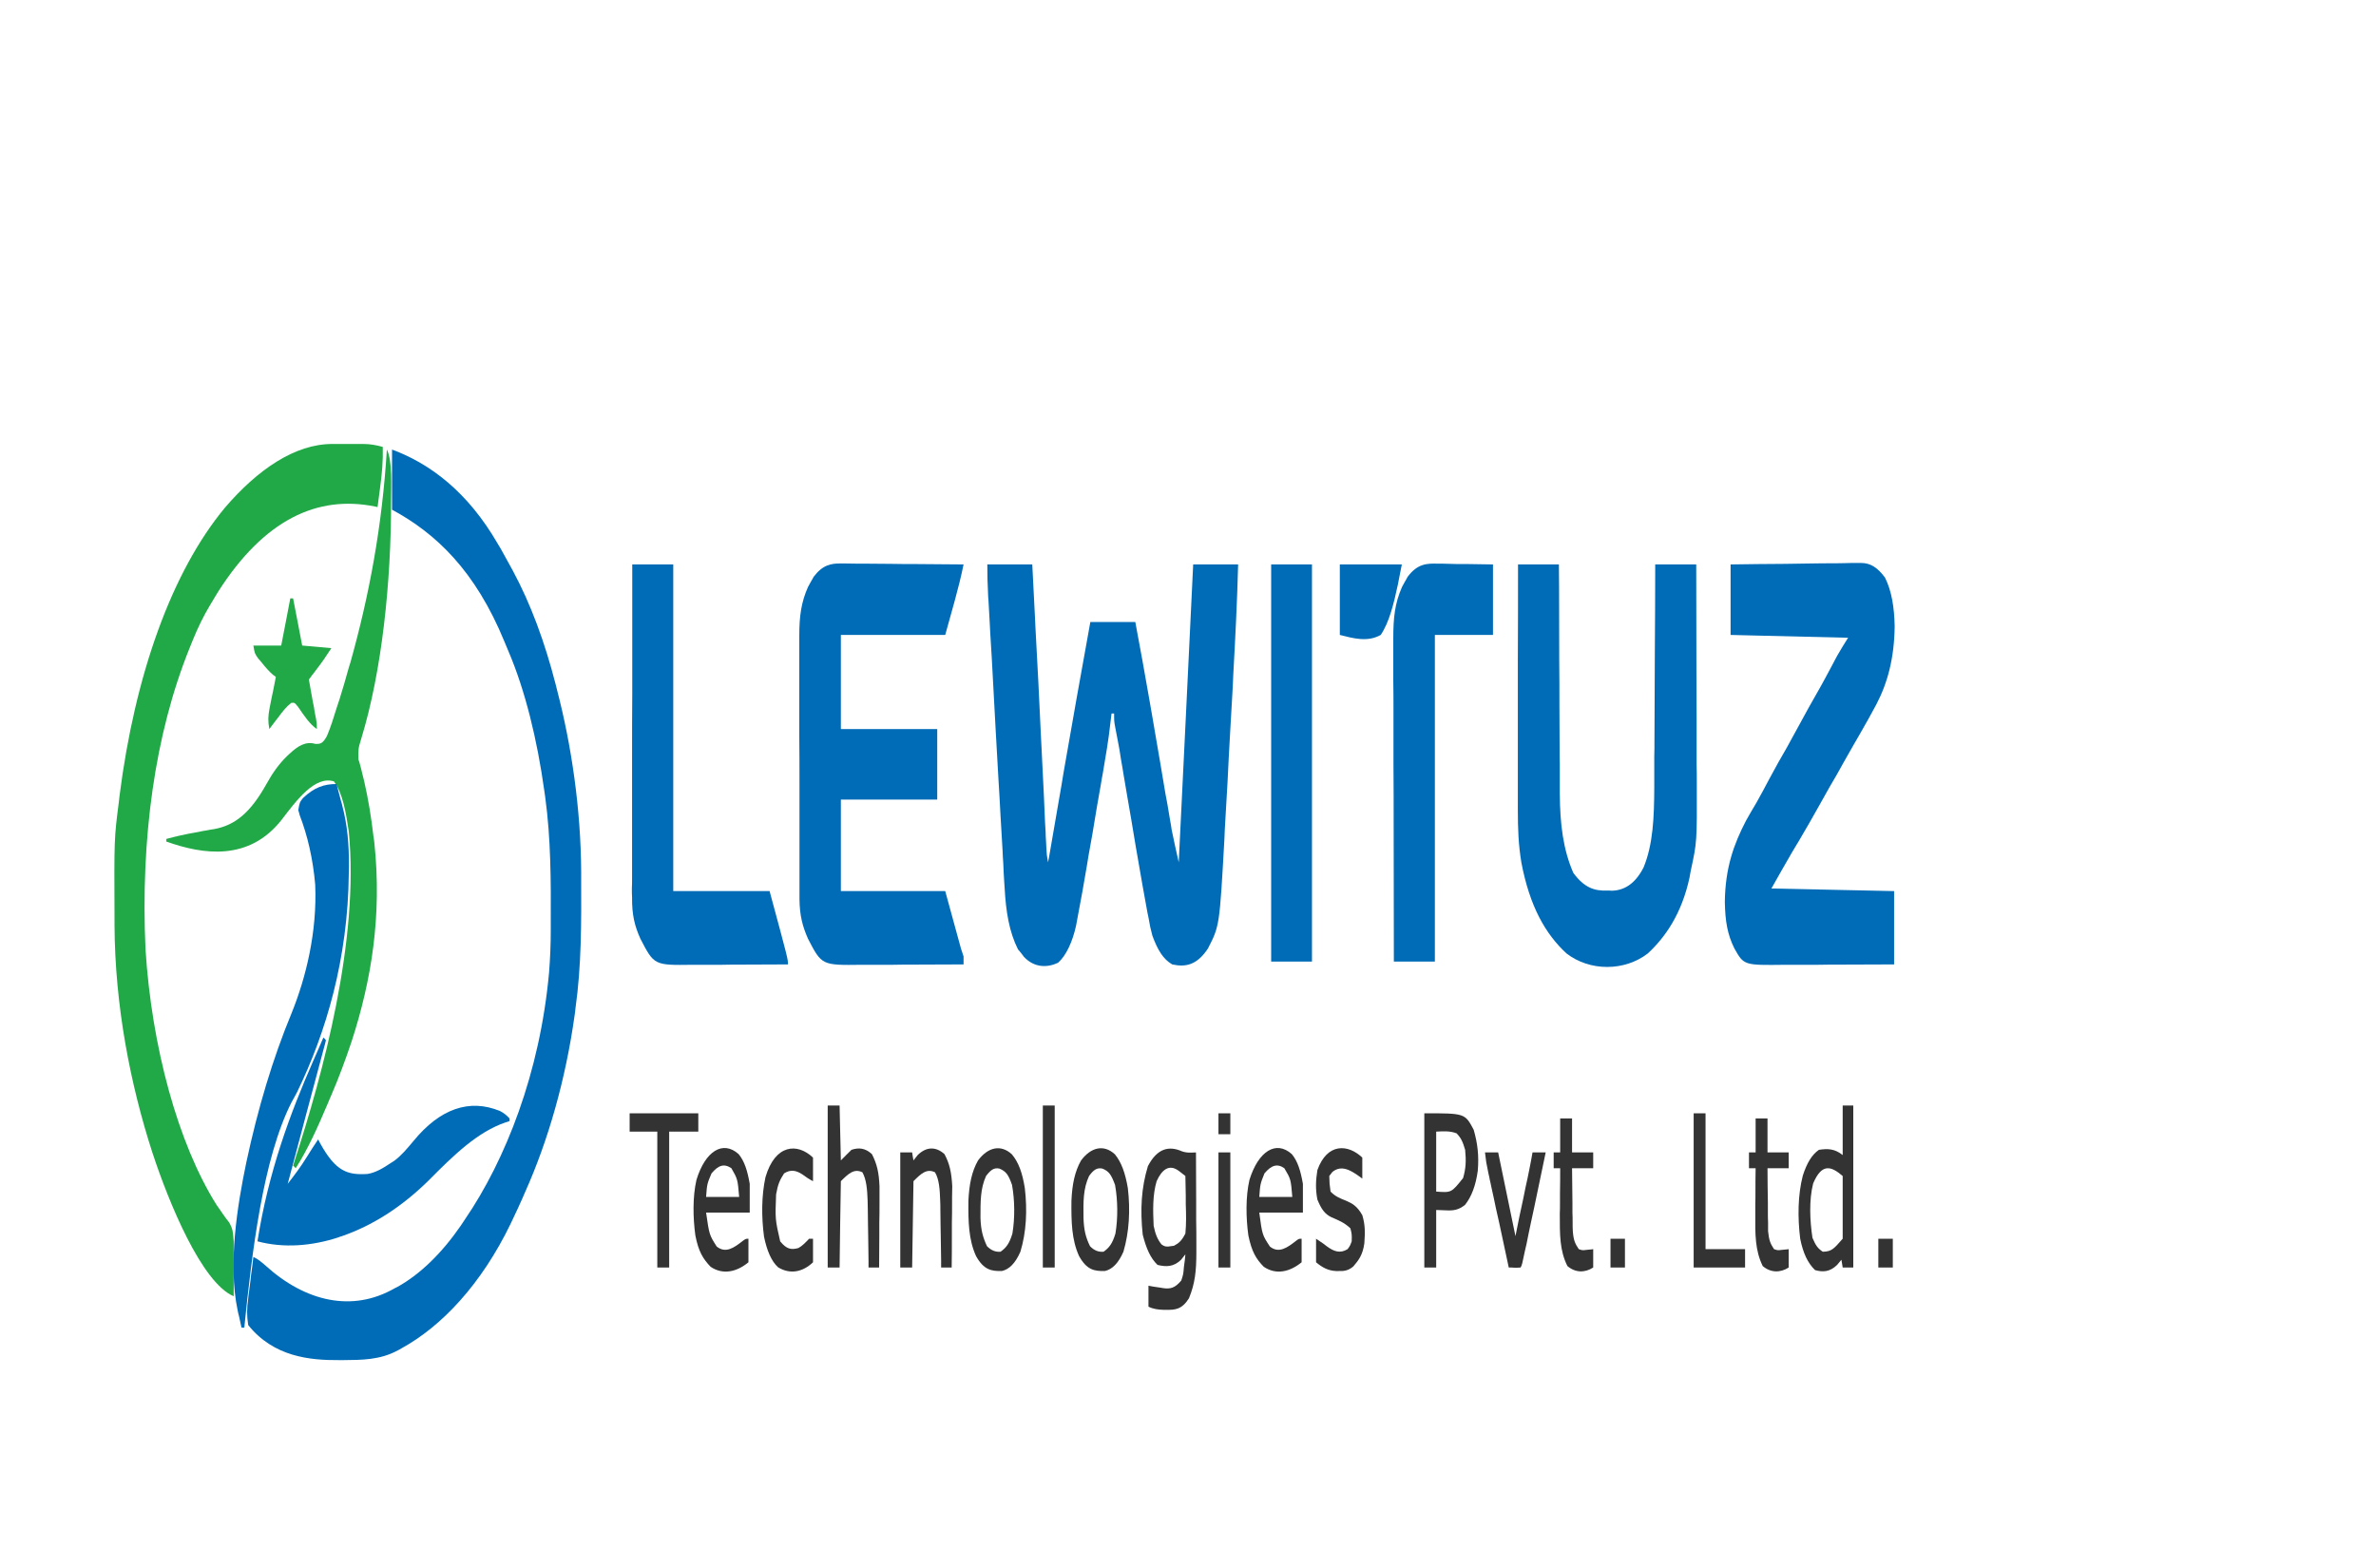 <svg xmlns="http://www.w3.org/2000/svg" xmlns:xlink="http://www.w3.org/1999/xlink" width="50px" height="33px" viewBox="0 0 50 33"><g id="surface1"><path style=" stroke:none;fill-rule:nonzero;fill:rgb(0%,42.353%,71.765%);fill-opacity:1;" d="M 20.777 11.879 C 21.09 11.879 21.402 11.879 21.723 11.879 C 21.742 12.258 21.762 12.637 21.781 13.016 C 21.785 13.102 21.785 13.102 21.789 13.191 C 21.832 13.965 21.871 14.734 21.906 15.508 C 21.91 15.586 21.914 15.664 21.918 15.742 C 21.934 16.09 21.953 16.438 21.969 16.781 C 21.977 16.961 21.984 17.141 21.992 17.316 C 21.996 17.383 22 17.449 22.004 17.516 C 22.004 17.574 22.008 17.633 22.012 17.695 C 22.016 17.75 22.016 17.801 22.02 17.855 C 22.027 17.992 22.027 17.992 22.055 18.148 C 22.062 18.109 22.07 18.07 22.078 18.027 C 22.145 17.637 22.211 17.246 22.281 16.852 C 22.316 16.652 22.352 16.449 22.383 16.25 C 22.566 15.195 22.754 14.141 22.945 13.09 C 23.258 13.09 23.566 13.09 23.891 13.09 C 23.992 13.633 24.094 14.18 24.188 14.73 C 24.207 14.848 24.23 14.969 24.25 15.086 C 24.309 15.422 24.363 15.758 24.422 16.09 C 24.457 16.297 24.492 16.508 24.527 16.715 C 24.543 16.789 24.555 16.867 24.57 16.945 C 24.59 17.055 24.605 17.164 24.625 17.273 C 24.637 17.336 24.648 17.398 24.656 17.461 C 24.703 17.695 24.754 17.922 24.805 18.148 C 24.906 16.082 25.008 14.012 25.109 11.879 C 25.422 11.879 25.734 11.879 26.055 11.879 C 26.035 12.656 25.996 13.422 25.953 14.195 C 25.949 14.324 25.941 14.457 25.934 14.59 C 25.918 14.863 25.902 15.137 25.887 15.41 C 25.867 15.762 25.848 16.109 25.832 16.461 C 25.816 16.73 25.801 17 25.785 17.273 C 25.777 17.402 25.77 17.531 25.766 17.66 C 25.664 19.488 25.664 19.488 25.418 19.965 C 25.188 20.312 24.949 20.359 24.668 20.297 C 24.48 20.188 24.363 20 24.25 19.691 C 24.203 19.508 24.203 19.508 24.168 19.309 C 24.16 19.273 24.152 19.234 24.145 19.199 C 24.074 18.82 24.008 18.434 23.941 18.047 C 23.93 17.973 23.914 17.898 23.902 17.824 C 23.871 17.629 23.836 17.438 23.805 17.242 C 23.75 16.934 23.699 16.621 23.645 16.309 C 23.629 16.199 23.609 16.094 23.59 15.984 C 23.578 15.918 23.57 15.855 23.559 15.785 C 23.547 15.73 23.539 15.672 23.527 15.613 C 23.508 15.508 23.488 15.406 23.469 15.309 C 23.445 15.18 23.445 15.18 23.445 15.016 C 23.426 15.016 23.406 15.016 23.391 15.016 C 23.379 15.113 23.379 15.113 23.367 15.215 C 23.328 15.578 23.266 15.926 23.207 16.277 C 23.191 16.352 23.18 16.426 23.168 16.5 C 23.141 16.656 23.113 16.809 23.086 16.965 C 23.055 17.16 23.02 17.355 22.988 17.555 C 22.961 17.707 22.934 17.859 22.906 18.012 C 22.895 18.082 22.883 18.156 22.871 18.227 C 22.809 18.59 22.746 18.953 22.676 19.312 C 22.66 19.395 22.66 19.395 22.645 19.48 C 22.57 19.82 22.438 20.109 22.266 20.262 C 22.035 20.371 21.762 20.367 21.547 20.137 C 21.523 20.105 21.523 20.105 21.5 20.074 C 21.477 20.043 21.449 20.012 21.422 19.98 C 21.238 19.613 21.168 19.191 21.141 18.684 C 21.137 18.645 21.137 18.605 21.133 18.566 C 21.125 18.438 21.117 18.305 21.113 18.176 C 21.105 18.086 21.102 17.996 21.098 17.902 C 21.082 17.66 21.07 17.414 21.055 17.172 C 21.043 16.918 21.027 16.668 21.012 16.414 C 20.992 16.066 20.973 15.719 20.953 15.371 C 20.926 14.867 20.898 14.359 20.871 13.855 C 20.859 13.684 20.852 13.516 20.84 13.348 C 20.836 13.246 20.828 13.145 20.824 13.043 C 20.816 12.902 20.809 12.766 20.801 12.629 C 20.797 12.59 20.793 12.551 20.793 12.512 C 20.781 12.297 20.777 12.098 20.777 11.879 Z M 20.777 11.879 "></path><path style=" stroke:none;fill-rule:nonzero;fill:rgb(0%,42.353%,71.765%);fill-opacity:1;" d="M 8.25 9.461 C 9.059 9.762 9.844 10.355 10.473 11.441 C 10.504 11.496 10.504 11.496 10.539 11.551 C 10.609 11.676 10.68 11.805 10.75 11.934 C 10.77 11.973 10.77 11.973 10.793 12.012 C 11.168 12.711 11.461 13.5 11.695 14.41 C 11.703 14.445 11.715 14.484 11.723 14.523 C 12.027 15.691 12.223 17.027 12.23 18.344 C 12.23 18.387 12.23 18.434 12.23 18.477 C 12.234 19.414 12.238 20.32 12.109 21.23 C 12.105 21.27 12.102 21.312 12.094 21.355 C 11.902 22.734 11.531 24.012 11.055 25.078 C 11.035 25.125 11.016 25.172 10.992 25.223 C 10.934 25.359 10.867 25.496 10.805 25.629 C 10.785 25.672 10.766 25.711 10.746 25.754 C 10.133 27.023 9.297 27.914 8.445 28.379 C 8.422 28.395 8.398 28.406 8.375 28.418 C 7.996 28.625 7.609 28.621 7.219 28.625 C 7.195 28.625 7.168 28.625 7.141 28.625 C 6.523 28.629 5.762 28.559 5.223 27.887 C 5.191 27.684 5.195 27.535 5.223 27.332 C 5.227 27.277 5.234 27.227 5.242 27.176 C 5.25 27.098 5.25 27.098 5.262 27.016 C 5.27 26.961 5.277 26.906 5.281 26.852 C 5.301 26.719 5.316 26.586 5.332 26.453 C 5.426 26.496 5.504 26.562 5.59 26.637 C 6.426 27.395 7.414 27.625 8.305 27.113 C 8.336 27.098 8.336 27.098 8.367 27.082 C 8.844 26.816 9.297 26.375 9.695 25.797 C 9.723 25.754 9.754 25.711 9.781 25.668 C 10.641 24.41 11.363 22.578 11.555 20.461 C 11.578 20.164 11.59 19.875 11.59 19.574 C 11.59 19.512 11.59 19.512 11.59 19.449 C 11.594 18.539 11.594 17.66 11.473 16.773 C 11.465 16.727 11.461 16.684 11.453 16.633 C 11.305 15.574 11.055 14.535 10.695 13.695 C 10.668 13.633 10.645 13.57 10.617 13.508 C 10.004 12.012 9.176 11.227 8.25 10.727 C 8.25 10.309 8.25 9.891 8.25 9.461 Z M 8.25 9.461 "></path><path style=" stroke:none;fill-rule:nonzero;fill:rgb(0%,42.353%,71.765%);fill-opacity:1;" d="M 17.703 11.859 C 17.734 11.859 17.762 11.859 17.789 11.859 C 17.883 11.859 17.973 11.863 18.062 11.863 C 18.129 11.863 18.191 11.863 18.254 11.863 C 18.422 11.863 18.59 11.867 18.758 11.867 C 18.93 11.871 19.102 11.871 19.273 11.871 C 19.605 11.875 19.941 11.875 20.277 11.879 C 20.172 12.398 20.023 12.875 19.891 13.363 C 19.164 13.363 18.441 13.363 17.695 13.363 C 17.695 14.02 17.695 14.672 17.695 15.344 C 18.363 15.344 19.031 15.344 19.723 15.344 C 19.723 15.836 19.723 16.324 19.723 16.828 C 19.055 16.828 18.383 16.828 17.695 16.828 C 17.695 17.465 17.695 18.102 17.695 18.754 C 18.418 18.754 19.145 18.754 19.891 18.754 C 20 19.156 20.109 19.555 20.223 19.965 C 20.242 20.02 20.258 20.074 20.277 20.129 C 20.277 20.184 20.277 20.238 20.277 20.297 C 19.934 20.297 19.594 20.301 19.25 20.301 C 19.09 20.301 18.934 20.301 18.773 20.305 C 18.621 20.305 18.465 20.305 18.312 20.305 C 18.254 20.305 18.195 20.305 18.137 20.305 C 17.293 20.316 17.293 20.316 17.004 19.758 C 16.891 19.504 16.828 19.273 16.824 18.926 C 16.824 18.875 16.824 18.82 16.824 18.77 C 16.824 18.711 16.824 18.652 16.824 18.594 C 16.824 18.535 16.824 18.473 16.824 18.41 C 16.824 18.211 16.824 18.012 16.824 17.812 C 16.824 17.672 16.824 17.535 16.824 17.395 C 16.824 17.102 16.824 16.812 16.824 16.52 C 16.824 16.184 16.824 15.848 16.82 15.512 C 16.82 15.188 16.82 14.863 16.82 14.539 C 16.82 14.398 16.82 14.262 16.82 14.125 C 16.82 13.93 16.82 13.738 16.82 13.547 C 16.82 13.488 16.82 13.434 16.82 13.375 C 16.82 12.961 16.863 12.668 17.004 12.352 C 17.023 12.316 17.043 12.281 17.062 12.246 C 17.082 12.211 17.102 12.18 17.121 12.141 C 17.309 11.891 17.484 11.855 17.703 11.859 Z M 17.703 11.859 "></path><path style=" stroke:none;fill-rule:nonzero;fill:rgb(0%,42.353%,71.765%);fill-opacity:1;" d="M 36.418 11.879 C 36.801 11.875 37.184 11.867 37.566 11.867 C 37.742 11.863 37.922 11.863 38.098 11.859 C 38.27 11.855 38.441 11.855 38.613 11.855 C 38.68 11.852 38.742 11.852 38.809 11.852 C 38.902 11.848 38.992 11.848 39.086 11.848 C 39.125 11.848 39.125 11.848 39.164 11.848 C 39.359 11.848 39.508 11.941 39.668 12.156 C 39.809 12.441 39.863 12.781 39.871 13.18 C 39.863 13.852 39.723 14.371 39.484 14.828 C 39.449 14.891 39.414 14.957 39.379 15.02 C 39.352 15.07 39.352 15.07 39.324 15.121 C 39.215 15.316 39.105 15.508 38.996 15.695 C 38.934 15.805 38.867 15.918 38.805 16.031 C 38.707 16.211 38.605 16.391 38.5 16.566 C 38.438 16.68 38.371 16.797 38.305 16.914 C 38.156 17.18 38.008 17.441 37.855 17.699 C 37.836 17.727 37.82 17.754 37.805 17.781 C 37.773 17.836 37.738 17.891 37.707 17.945 C 37.562 18.191 37.422 18.445 37.277 18.699 C 38.129 18.719 38.984 18.734 39.859 18.754 C 39.859 19.262 39.859 19.77 39.859 20.297 C 39.492 20.297 39.125 20.301 38.758 20.301 C 38.59 20.301 38.418 20.301 38.246 20.305 C 38.082 20.305 37.918 20.305 37.754 20.305 C 37.691 20.305 37.629 20.305 37.566 20.305 C 36.699 20.316 36.699 20.316 36.5 19.965 C 36.352 19.668 36.305 19.395 36.297 18.984 C 36.305 18.262 36.488 17.762 36.742 17.273 C 36.812 17.145 36.887 17.02 36.961 16.895 C 37.055 16.73 37.145 16.559 37.234 16.391 C 37.355 16.164 37.48 15.941 37.605 15.727 C 37.695 15.566 37.785 15.402 37.875 15.234 C 37.996 15.012 38.117 14.789 38.242 14.574 C 38.355 14.379 38.461 14.176 38.57 13.973 C 38.586 13.941 38.605 13.91 38.621 13.875 C 38.637 13.848 38.652 13.82 38.668 13.789 C 38.738 13.664 38.816 13.543 38.891 13.422 C 38.074 13.402 37.258 13.383 36.418 13.363 C 36.418 12.875 36.418 12.387 36.418 11.879 Z M 36.418 11.879 "></path><path style=" stroke:none;fill-rule:nonzero;fill:rgb(0%,42.353%,71.765%);fill-opacity:1;" d="M 31.945 11.879 C 32.23 11.879 32.512 11.879 32.805 11.879 C 32.805 12.035 32.809 12.191 32.809 12.352 C 32.809 12.867 32.812 13.379 32.812 13.895 C 32.816 14.207 32.816 14.52 32.816 14.832 C 32.816 15.133 32.82 15.434 32.82 15.734 C 32.82 15.852 32.82 15.965 32.824 16.078 C 32.824 16.242 32.824 16.402 32.824 16.562 C 32.824 16.609 32.824 16.656 32.824 16.703 C 32.828 17.344 32.895 17.883 33.109 18.371 C 33.336 18.68 33.551 18.754 33.82 18.742 C 33.852 18.742 33.883 18.742 33.914 18.746 C 34.164 18.742 34.402 18.617 34.586 18.258 C 34.789 17.77 34.809 17.191 34.812 16.582 C 34.812 16.531 34.812 16.48 34.812 16.426 C 34.812 16.258 34.812 16.094 34.812 15.926 C 34.816 15.809 34.816 15.691 34.816 15.574 C 34.816 15.27 34.82 14.961 34.82 14.656 C 34.82 14.344 34.824 14.031 34.824 13.719 C 34.828 13.105 34.832 12.492 34.832 11.879 C 35.117 11.879 35.402 11.879 35.695 11.879 C 35.695 12.613 35.699 13.348 35.699 14.082 C 35.699 14.422 35.703 14.762 35.703 15.102 C 35.703 15.43 35.703 15.762 35.703 16.09 C 35.707 16.215 35.707 16.34 35.707 16.465 C 35.711 17.719 35.711 17.719 35.582 18.316 C 35.574 18.363 35.562 18.414 35.555 18.465 C 35.391 19.23 35.043 19.727 34.676 20.066 C 34.188 20.445 33.453 20.445 32.965 20.066 C 32.52 19.656 32.191 19.074 32.016 18.156 C 31.953 17.777 31.941 17.441 31.941 17.043 C 31.941 16.988 31.941 16.934 31.941 16.875 C 31.941 16.691 31.941 16.508 31.941 16.32 C 31.941 16.195 31.941 16.066 31.941 15.938 C 31.941 15.602 31.941 15.266 31.941 14.93 C 31.941 14.586 31.941 14.242 31.941 13.898 C 31.945 13.227 31.945 12.555 31.945 11.879 Z M 31.945 11.879 "></path><path style=" stroke:none;fill-rule:nonzero;fill:rgb(12.549%,66.275%,27.451%);fill-opacity:1;" d="M 7 9.344 C 7.035 9.344 7.035 9.344 7.07 9.344 C 7.121 9.344 7.168 9.344 7.219 9.344 C 7.293 9.344 7.367 9.344 7.441 9.344 C 7.488 9.344 7.535 9.344 7.582 9.344 C 7.605 9.344 7.625 9.344 7.648 9.344 C 7.785 9.344 7.918 9.367 8.055 9.406 C 8.062 9.707 8.039 9.961 8 10.254 C 7.996 10.293 7.988 10.336 7.984 10.375 C 7.973 10.473 7.957 10.57 7.945 10.672 C 7.926 10.668 7.91 10.664 7.891 10.66 C 6.676 10.414 5.562 10.938 4.598 12.441 C 4.555 12.508 4.516 12.578 4.473 12.648 C 4.441 12.699 4.441 12.699 4.414 12.746 C 4.281 12.969 4.164 13.207 4.055 13.477 C 4.023 13.555 4.023 13.555 3.992 13.633 C 3.254 15.457 2.957 17.66 3.062 19.977 C 3.191 22.023 3.742 24.059 4.555 25.355 C 4.586 25.398 4.617 25.441 4.645 25.484 C 4.66 25.508 4.676 25.527 4.691 25.551 C 4.734 25.613 4.777 25.672 4.824 25.73 C 4.902 25.871 4.902 25.926 4.918 26.125 C 4.918 26.219 4.918 26.312 4.918 26.406 C 4.918 26.48 4.918 26.48 4.918 26.559 C 4.918 26.641 4.918 26.641 4.918 26.719 C 4.918 26.773 4.918 26.828 4.918 26.883 C 4.918 27.016 4.918 27.148 4.918 27.281 C 4.246 26.996 3.555 25.32 3.203 24.246 C 2.746 22.832 2.418 21.172 2.41 19.469 C 2.41 19.41 2.41 19.41 2.41 19.348 C 2.402 17.648 2.402 17.648 2.5 16.887 C 2.504 16.84 2.512 16.793 2.516 16.746 C 2.836 14.227 3.605 12.043 4.734 10.684 C 5.414 9.891 6.203 9.34 7 9.344 Z M 7 9.344 "></path><path style=" stroke:none;fill-rule:nonzero;fill:rgb(0%,42.353%,71.765%);fill-opacity:1;" d="M 13.305 11.879 C 13.59 11.879 13.875 11.879 14.168 11.879 C 14.168 14.148 14.168 16.418 14.168 18.754 C 14.836 18.754 15.504 18.754 16.195 18.754 C 16.582 20.184 16.582 20.184 16.582 20.297 C 16.262 20.297 15.941 20.301 15.621 20.301 C 15.473 20.301 15.324 20.301 15.176 20.305 C 15.031 20.305 14.887 20.305 14.742 20.305 C 14.688 20.305 14.633 20.305 14.578 20.305 C 13.766 20.316 13.766 20.316 13.477 19.758 C 13.355 19.488 13.297 19.254 13.301 18.883 C 13.297 18.824 13.297 18.762 13.297 18.695 C 13.301 18.629 13.301 18.562 13.301 18.492 C 13.301 18.422 13.301 18.348 13.301 18.277 C 13.301 18.082 13.301 17.887 13.301 17.691 C 13.301 17.484 13.301 17.281 13.301 17.078 C 13.301 16.691 13.301 16.305 13.301 15.918 C 13.301 15.477 13.301 15.035 13.305 14.598 C 13.305 13.691 13.305 12.785 13.305 11.879 Z M 13.305 11.879 "></path><path style=" stroke:none;fill-rule:nonzero;fill:rgb(12.549%,66.275%,27.451%);fill-opacity:1;" d="M 8.141 9.461 C 8.262 9.703 8.23 10.23 8.23 10.562 C 8.23 12.238 8.043 14.105 7.602 15.547 C 7.539 15.754 7.539 15.754 7.543 15.984 C 7.559 16.027 7.57 16.07 7.582 16.113 C 7.598 16.168 7.609 16.219 7.621 16.27 C 7.637 16.328 7.648 16.383 7.664 16.441 C 7.75 16.82 7.812 17.195 7.859 17.602 C 7.871 17.676 7.871 17.676 7.879 17.75 C 8.039 19.273 7.816 20.633 7.402 21.91 C 7.27 22.305 7.129 22.684 6.973 23.047 C 6.945 23.105 6.922 23.168 6.895 23.23 C 6.688 23.719 6.477 24.191 6.223 24.586 C 6.203 24.566 6.188 24.547 6.168 24.531 C 6.176 24.504 6.184 24.477 6.195 24.445 C 6.797 22.594 7.562 19.789 7.34 17.504 C 7.281 17.102 7.211 16.688 7.027 16.445 C 6.629 16.32 6.242 16.84 5.926 17.254 C 5.238 18.129 4.273 17.988 3.5 17.711 C 3.5 17.691 3.5 17.672 3.5 17.656 C 3.562 17.641 3.621 17.625 3.684 17.609 C 3.703 17.605 3.723 17.602 3.746 17.594 C 3.891 17.562 4.035 17.531 4.18 17.508 C 4.234 17.496 4.289 17.484 4.344 17.477 C 4.398 17.465 4.453 17.457 4.508 17.449 C 4.953 17.367 5.273 17.098 5.605 16.504 C 5.738 16.262 5.875 16.074 6.039 15.914 C 6.055 15.898 6.074 15.879 6.094 15.863 C 6.273 15.695 6.434 15.598 6.637 15.656 C 6.75 15.66 6.793 15.645 6.879 15.492 C 6.957 15.309 7.02 15.109 7.082 14.906 C 7.105 14.84 7.125 14.777 7.145 14.715 C 7.211 14.508 7.273 14.293 7.332 14.078 C 7.344 14.039 7.355 13.996 7.371 13.953 C 7.77 12.531 8.043 11.074 8.141 9.461 Z M 8.141 9.461 "></path><path style=" stroke:none;fill-rule:nonzero;fill:rgb(0%,42.353%,71.765%);fill-opacity:1;" d="M 30.266 11.863 C 30.316 11.863 30.316 11.863 30.367 11.863 C 30.473 11.867 30.574 11.867 30.68 11.871 C 30.75 11.871 30.824 11.871 30.895 11.871 C 31.07 11.875 31.242 11.875 31.418 11.879 C 31.418 12.371 31.418 12.859 31.418 13.363 C 31.012 13.363 30.609 13.363 30.195 13.363 C 30.195 15.633 30.195 17.902 30.195 20.238 C 29.91 20.238 29.625 20.238 29.332 20.238 C 29.332 19.293 29.328 18.348 29.328 17.402 C 29.328 16.961 29.328 16.523 29.324 16.082 C 29.324 15.699 29.324 15.316 29.324 14.934 C 29.324 14.73 29.324 14.527 29.32 14.328 C 29.32 14.102 29.32 13.875 29.32 13.645 C 29.32 13.578 29.32 13.512 29.32 13.445 C 29.32 12.996 29.352 12.699 29.504 12.352 C 29.523 12.316 29.543 12.281 29.562 12.246 C 29.582 12.211 29.602 12.18 29.621 12.141 C 29.828 11.863 30.023 11.855 30.266 11.863 Z M 30.266 11.863 "></path><path style=" stroke:none;fill-rule:nonzero;fill:rgb(0%,42.353%,71.765%);fill-opacity:1;" d="M 26.75 11.879 C 27.035 11.879 27.316 11.879 27.609 11.879 C 27.609 14.641 27.609 17.398 27.609 20.238 C 27.328 20.238 27.043 20.238 26.75 20.238 C 26.75 17.48 26.75 14.723 26.75 11.879 Z M 26.75 11.879 "></path><path style=" stroke:none;fill-rule:nonzero;fill:rgb(0%,42.353%,71.765%);fill-opacity:1;" d="M 7.082 16.5 C 7.113 16.617 7.145 16.738 7.176 16.859 C 7.188 16.891 7.195 16.922 7.203 16.957 C 7.312 17.375 7.344 17.766 7.344 18.234 C 7.344 18.281 7.34 18.328 7.34 18.379 C 7.324 20.172 6.863 21.73 6.25 22.988 C 6.211 23.059 6.176 23.129 6.137 23.195 C 5.535 24.375 5.301 26.363 5.141 27.941 C 5.121 27.941 5.102 27.941 5.082 27.941 C 5.066 27.863 5.047 27.785 5.031 27.707 C 5.02 27.664 5.008 27.621 5 27.574 C 4.797 26.602 4.992 25.379 5.184 24.461 C 5.426 23.328 5.742 22.273 6.137 21.32 C 6.441 20.57 6.676 19.605 6.633 18.617 C 6.586 18.078 6.473 17.586 6.305 17.152 C 6.297 17.117 6.289 17.086 6.277 17.051 C 6.305 16.887 6.305 16.887 6.375 16.797 C 6.613 16.57 6.82 16.5 7.082 16.5 Z M 7.082 16.5 "></path><path style=" stroke:none;fill-rule:nonzero;fill:rgb(0%,42.353%,71.765%);fill-opacity:1;" d="M 6.805 21.836 C 6.824 21.852 6.844 21.871 6.859 21.891 C 6.848 21.941 6.836 21.992 6.82 22.043 C 6.562 23 6.309 23.957 6.055 24.914 C 6.191 24.738 6.328 24.559 6.453 24.355 C 6.531 24.227 6.613 24.102 6.695 23.98 C 6.711 24.008 6.727 24.039 6.742 24.07 C 7.066 24.652 7.309 24.734 7.734 24.707 C 7.902 24.68 8.062 24.586 8.223 24.477 C 8.246 24.461 8.27 24.445 8.297 24.43 C 8.441 24.324 8.566 24.176 8.699 24.016 C 9.258 23.332 9.879 23.117 10.523 23.383 C 10.598 23.422 10.656 23.465 10.723 23.539 C 10.723 23.559 10.723 23.578 10.723 23.594 C 10.695 23.605 10.668 23.613 10.641 23.621 C 10.051 23.82 9.547 24.312 9.02 24.844 C 8.441 25.414 7.828 25.797 7.195 26.016 C 7.156 26.027 7.156 26.027 7.117 26.043 C 6.562 26.223 5.973 26.273 5.418 26.125 C 5.648 24.668 6.098 23.449 6.598 22.312 C 6.668 22.152 6.738 21.996 6.805 21.836 Z M 6.805 21.836 "></path><path style=" stroke:none;fill-rule:nonzero;fill:rgb(20%,20%,20%);fill-opacity:1;" d="M 24.871 24.23 C 24.938 24.254 24.992 24.258 25.059 24.258 C 25.094 24.258 25.129 24.254 25.168 24.254 C 25.168 24.609 25.172 24.961 25.172 25.316 C 25.172 25.434 25.172 25.555 25.172 25.676 C 25.176 25.848 25.176 26.02 25.176 26.195 C 25.176 26.246 25.176 26.301 25.176 26.355 C 25.176 26.75 25.148 27.012 25.02 27.324 C 24.871 27.562 24.723 27.57 24.539 27.566 C 24.52 27.566 24.5 27.566 24.477 27.566 C 24.371 27.562 24.27 27.551 24.168 27.5 C 24.168 27.355 24.168 27.211 24.168 27.059 C 24.199 27.066 24.234 27.07 24.27 27.078 C 24.312 27.086 24.359 27.09 24.406 27.098 C 24.438 27.105 24.438 27.105 24.473 27.109 C 24.625 27.133 24.727 27.109 24.859 26.949 C 24.902 26.816 24.902 26.816 24.914 26.664 C 24.922 26.613 24.926 26.566 24.934 26.516 C 24.938 26.457 24.938 26.457 24.945 26.398 C 24.914 26.438 24.887 26.473 24.855 26.512 C 24.695 26.668 24.535 26.664 24.359 26.621 C 24.211 26.48 24.121 26.277 24.047 25.984 C 23.992 25.457 24.016 25.004 24.156 24.543 C 24.355 24.16 24.605 24.113 24.871 24.23 Z M 24.34 24.859 C 24.254 25.148 24.262 25.473 24.277 25.797 C 24.312 25.973 24.359 26.086 24.441 26.188 C 24.512 26.242 24.559 26.242 24.637 26.227 C 24.668 26.223 24.668 26.223 24.703 26.219 C 24.809 26.164 24.867 26.113 24.945 25.961 C 24.965 25.754 24.961 25.551 24.953 25.34 C 24.953 25.285 24.953 25.227 24.953 25.168 C 24.949 25.031 24.949 24.891 24.945 24.75 C 24.91 24.723 24.875 24.695 24.84 24.668 C 24.82 24.652 24.801 24.637 24.781 24.625 C 24.609 24.512 24.457 24.598 24.34 24.859 Z M 24.34 24.859 "></path><path style=" stroke:none;fill-rule:nonzero;fill:rgb(20%,20%,20%);fill-opacity:1;" d="M 38.777 23.266 C 38.852 23.266 38.926 23.266 39 23.266 C 39 24.391 39 25.516 39 26.676 C 38.926 26.676 38.852 26.676 38.777 26.676 C 38.77 26.621 38.758 26.566 38.75 26.512 C 38.719 26.547 38.691 26.582 38.66 26.621 C 38.508 26.77 38.359 26.777 38.195 26.73 C 38.043 26.582 37.945 26.379 37.883 26.07 C 37.828 25.625 37.832 25.152 37.938 24.742 C 38.023 24.477 38.129 24.301 38.277 24.199 C 38.461 24.172 38.605 24.172 38.777 24.309 C 38.777 23.965 38.777 23.621 38.777 23.266 Z M 38.156 24.906 C 38.066 25.254 38.086 25.691 38.141 26.051 C 38.211 26.219 38.258 26.277 38.359 26.344 C 38.551 26.34 38.594 26.277 38.777 26.07 C 38.777 25.633 38.777 25.199 38.777 24.75 C 38.535 24.543 38.34 24.473 38.156 24.906 Z M 38.156 24.906 "></path><path style=" stroke:none;fill-rule:nonzero;fill:rgb(20%,20%,20%);fill-opacity:1;" d="M 29.973 23.43 C 30.828 23.43 30.828 23.43 31.012 23.777 C 31.094 24.062 31.125 24.32 31.098 24.641 C 31.055 24.949 30.969 25.18 30.832 25.355 C 30.695 25.469 30.578 25.48 30.434 25.473 C 30.328 25.469 30.328 25.469 30.223 25.465 C 30.223 25.863 30.223 26.262 30.223 26.676 C 30.141 26.676 30.059 26.676 29.973 26.676 C 29.973 25.605 29.973 24.535 29.973 23.43 Z M 30.223 23.816 C 30.223 24.234 30.223 24.648 30.223 25.078 C 30.543 25.102 30.543 25.102 30.789 24.793 C 30.848 24.59 30.855 24.43 30.832 24.199 C 30.781 24.023 30.742 23.945 30.652 23.852 C 30.508 23.797 30.371 23.809 30.223 23.816 Z M 30.223 23.816 "></path><path style=" stroke:none;fill-rule:nonzero;fill:rgb(12.549%,66.275%,27.451%);fill-opacity:1;" d="M 6.109 12.594 C 6.129 12.594 6.148 12.594 6.168 12.594 C 6.23 12.922 6.297 13.25 6.359 13.586 C 6.664 13.613 6.664 13.613 6.973 13.641 C 6.867 13.805 6.77 13.949 6.656 14.094 C 6.629 14.133 6.598 14.172 6.566 14.211 C 6.547 14.242 6.523 14.27 6.5 14.301 C 6.512 14.367 6.523 14.434 6.535 14.5 C 6.551 14.586 6.566 14.676 6.582 14.762 C 6.594 14.824 6.594 14.824 6.609 14.895 C 6.613 14.934 6.621 14.977 6.629 15.02 C 6.637 15.059 6.645 15.098 6.652 15.137 C 6.668 15.234 6.668 15.234 6.668 15.344 C 6.52 15.242 6.402 15.066 6.277 14.883 C 6.199 14.785 6.199 14.785 6.129 14.793 C 6.027 14.871 5.941 14.98 5.852 15.102 C 5.836 15.125 5.816 15.148 5.797 15.172 C 5.754 15.23 5.711 15.285 5.668 15.344 C 5.637 15.172 5.641 15.078 5.672 14.91 C 5.684 14.852 5.684 14.852 5.695 14.793 C 5.703 14.754 5.711 14.711 5.719 14.672 C 5.73 14.629 5.738 14.59 5.746 14.547 C 5.766 14.445 5.785 14.344 5.805 14.246 C 5.785 14.23 5.766 14.215 5.746 14.203 C 5.66 14.129 5.586 14.043 5.508 13.945 C 5.48 13.914 5.453 13.879 5.426 13.848 C 5.359 13.75 5.359 13.75 5.332 13.586 C 5.527 13.586 5.719 13.586 5.918 13.586 C 5.98 13.258 6.047 12.93 6.109 12.594 Z M 6.109 12.594 "></path><path style=" stroke:none;fill-rule:nonzero;fill:rgb(20%,20%,20%);fill-opacity:1;" d="M 17.418 23.266 C 17.5 23.266 17.582 23.266 17.668 23.266 C 17.676 23.645 17.684 24.027 17.695 24.422 C 17.77 24.348 17.84 24.273 17.918 24.199 C 18.07 24.148 18.207 24.16 18.348 24.289 C 18.453 24.492 18.496 24.672 18.508 24.965 C 18.508 25.043 18.508 25.125 18.508 25.203 C 18.508 25.246 18.508 25.289 18.508 25.332 C 18.508 25.465 18.508 25.598 18.504 25.734 C 18.504 25.824 18.504 25.914 18.504 26.008 C 18.504 26.23 18.5 26.453 18.5 26.676 C 18.426 26.676 18.352 26.676 18.277 26.676 C 18.277 26.629 18.277 26.582 18.277 26.535 C 18.273 26.359 18.273 26.188 18.27 26.012 C 18.27 25.938 18.266 25.863 18.266 25.785 C 18.266 25.68 18.262 25.57 18.262 25.461 C 18.262 25.395 18.258 25.332 18.258 25.266 C 18.25 25.043 18.234 24.824 18.148 24.672 C 17.973 24.586 17.852 24.703 17.695 24.859 C 17.684 25.457 17.676 26.059 17.668 26.676 C 17.586 26.676 17.5 26.676 17.418 26.676 C 17.418 25.551 17.418 24.426 17.418 23.266 Z M 17.418 23.266 "></path><path style=" stroke:none;fill-rule:nonzero;fill:rgb(0%,42.353%,71.765%);fill-opacity:1;" d="M 28.195 11.879 C 28.625 11.879 29.055 11.879 29.5 11.879 C 29.48 11.973 29.465 12.062 29.445 12.156 C 29.43 12.227 29.43 12.227 29.418 12.297 C 29.332 12.699 29.234 13.102 29.055 13.363 C 28.777 13.52 28.477 13.434 28.195 13.363 C 28.195 12.875 28.195 12.387 28.195 11.879 Z M 28.195 11.879 "></path><path style=" stroke:none;fill-rule:nonzero;fill:rgb(20%,20%,20%);fill-opacity:1;" d="M 27.184 24.289 C 27.309 24.438 27.371 24.645 27.418 24.914 C 27.418 25.113 27.418 25.312 27.418 25.52 C 27.113 25.52 26.812 25.52 26.5 25.52 C 26.562 25.988 26.562 25.988 26.723 26.234 C 26.91 26.387 27.09 26.258 27.27 26.117 C 27.332 26.07 27.332 26.07 27.391 26.07 C 27.391 26.234 27.391 26.398 27.391 26.566 C 27.141 26.77 26.852 26.836 26.594 26.66 C 26.43 26.492 26.34 26.34 26.27 26 C 26.219 25.629 26.211 25.191 26.293 24.832 C 26.48 24.227 26.852 23.992 27.184 24.289 Z M 26.609 24.695 C 26.52 24.918 26.52 24.918 26.5 25.191 C 26.73 25.191 26.957 25.191 27.195 25.191 C 27.164 24.816 27.164 24.816 27.027 24.586 C 26.875 24.48 26.75 24.527 26.609 24.695 Z M 26.609 24.695 "></path><path style=" stroke:none;fill-rule:nonzero;fill:rgb(20%,20%,20%);fill-opacity:1;" d="M 15.543 24.289 C 15.668 24.438 15.73 24.645 15.777 24.914 C 15.777 25.113 15.777 25.312 15.777 25.52 C 15.477 25.52 15.172 25.52 14.859 25.52 C 14.926 25.988 14.926 25.988 15.082 26.234 C 15.273 26.387 15.449 26.258 15.629 26.117 C 15.695 26.07 15.695 26.07 15.75 26.07 C 15.75 26.234 15.75 26.398 15.75 26.566 C 15.504 26.77 15.211 26.836 14.953 26.66 C 14.793 26.492 14.699 26.34 14.633 26 C 14.582 25.629 14.574 25.191 14.656 24.832 C 14.84 24.227 15.211 23.992 15.543 24.289 Z M 14.973 24.695 C 14.879 24.918 14.879 24.918 14.859 25.191 C 15.09 25.191 15.32 25.191 15.555 25.191 C 15.523 24.816 15.523 24.816 15.391 24.586 C 15.234 24.48 15.113 24.527 14.973 24.695 Z M 14.973 24.695 "></path><path style=" stroke:none;fill-rule:nonzero;fill:rgb(20%,20%,20%);fill-opacity:1;" d="M 23.461 24.293 C 23.602 24.465 23.68 24.691 23.734 25.004 C 23.789 25.473 23.762 25.934 23.641 26.344 C 23.535 26.586 23.406 26.715 23.25 26.75 C 23.031 26.754 22.871 26.73 22.707 26.434 C 22.551 26.09 22.543 25.715 22.547 25.273 C 22.562 24.926 22.617 24.656 22.75 24.422 C 22.957 24.145 23.227 24.078 23.461 24.293 Z M 22.918 24.75 C 22.793 25.02 22.797 25.285 22.801 25.633 C 22.809 25.887 22.848 26.043 22.938 26.227 C 23.027 26.32 23.117 26.352 23.223 26.344 C 23.34 26.262 23.41 26.172 23.473 25.961 C 23.527 25.633 23.523 25.262 23.465 24.938 C 23.383 24.715 23.336 24.652 23.199 24.594 C 23.082 24.57 23.012 24.621 22.918 24.75 Z M 22.918 24.75 "></path><path style=" stroke:none;fill-rule:nonzero;fill:rgb(20%,20%,20%);fill-opacity:1;" d="M 21.293 24.293 C 21.438 24.465 21.516 24.691 21.566 25.004 C 21.621 25.473 21.598 25.934 21.473 26.344 C 21.367 26.586 21.238 26.715 21.082 26.75 C 20.867 26.754 20.703 26.73 20.539 26.434 C 20.383 26.09 20.375 25.715 20.379 25.273 C 20.395 24.926 20.449 24.656 20.582 24.422 C 20.789 24.145 21.059 24.078 21.293 24.293 Z M 20.75 24.75 C 20.629 25.02 20.633 25.285 20.633 25.633 C 20.641 25.887 20.684 26.043 20.77 26.227 C 20.863 26.32 20.953 26.352 21.055 26.344 C 21.172 26.262 21.242 26.172 21.305 25.961 C 21.359 25.633 21.355 25.262 21.297 24.938 C 21.219 24.715 21.168 24.652 21.031 24.594 C 20.918 24.57 20.848 24.621 20.75 24.75 Z M 20.75 24.75 "></path><path style=" stroke:none;fill-rule:nonzero;fill:rgb(20%,20%,20%);fill-opacity:1;" d="M 19.875 24.289 C 19.984 24.492 20.023 24.672 20.039 24.965 C 20.039 25.043 20.035 25.125 20.035 25.203 C 20.035 25.246 20.035 25.289 20.035 25.332 C 20.035 25.465 20.035 25.598 20.031 25.734 C 20.031 25.824 20.031 25.914 20.031 26.008 C 20.031 26.23 20.031 26.453 20.027 26.676 C 19.953 26.676 19.883 26.676 19.805 26.676 C 19.805 26.629 19.805 26.582 19.805 26.535 C 19.801 26.359 19.801 26.188 19.797 26.012 C 19.797 25.938 19.793 25.863 19.793 25.785 C 19.793 25.68 19.789 25.57 19.789 25.461 C 19.789 25.395 19.789 25.332 19.785 25.266 C 19.777 25.043 19.766 24.824 19.676 24.672 C 19.5 24.586 19.379 24.703 19.223 24.859 C 19.215 25.457 19.203 26.059 19.195 26.676 C 19.113 26.676 19.031 26.676 18.945 26.676 C 18.945 25.875 18.945 25.078 18.945 24.254 C 19.027 24.254 19.109 24.254 19.195 24.254 C 19.203 24.309 19.211 24.363 19.223 24.422 C 19.254 24.383 19.281 24.348 19.312 24.309 C 19.492 24.133 19.691 24.125 19.875 24.289 Z M 19.875 24.289 "></path><path style=" stroke:none;fill-rule:nonzero;fill:rgb(20%,20%,20%);fill-opacity:1;" d="M 28.668 24.363 C 28.668 24.512 28.668 24.656 28.668 24.805 C 28.652 24.793 28.637 24.781 28.621 24.77 C 28.43 24.633 28.234 24.508 28.039 24.664 C 28.016 24.691 27.996 24.723 27.973 24.75 C 27.977 24.91 27.977 24.91 28 25.078 C 28.102 25.184 28.207 25.223 28.316 25.266 C 28.461 25.328 28.559 25.383 28.668 25.574 C 28.73 25.781 28.727 25.934 28.711 26.168 C 28.676 26.418 28.586 26.527 28.48 26.652 C 28.375 26.742 28.285 26.754 28.172 26.75 C 28.152 26.75 28.133 26.75 28.113 26.75 C 27.957 26.742 27.836 26.684 27.695 26.566 C 27.695 26.402 27.695 26.238 27.695 26.07 C 27.859 26.18 27.859 26.18 27.918 26.227 C 28.07 26.34 28.203 26.387 28.359 26.289 C 28.41 26.219 28.41 26.219 28.445 26.125 C 28.449 25.98 28.449 25.98 28.418 25.852 C 28.289 25.727 28.152 25.676 28.016 25.617 C 27.883 25.551 27.809 25.457 27.723 25.246 C 27.68 25.027 27.688 24.844 27.723 24.625 C 27.93 24.047 28.371 24.078 28.668 24.363 Z M 28.668 24.363 "></path><path style=" stroke:none;fill-rule:nonzero;fill:rgb(20%,20%,20%);fill-opacity:1;" d="M 13.25 23.43 C 13.727 23.43 14.203 23.43 14.695 23.43 C 14.695 23.559 14.695 23.684 14.695 23.816 C 14.492 23.816 14.293 23.816 14.082 23.816 C 14.082 24.758 14.082 25.703 14.082 26.676 C 14 26.676 13.918 26.676 13.832 26.676 C 13.832 25.73 13.832 24.789 13.832 23.816 C 13.641 23.816 13.449 23.816 13.25 23.816 C 13.25 23.688 13.25 23.562 13.25 23.43 Z M 13.25 23.43 "></path><path style=" stroke:none;fill-rule:nonzero;fill:rgb(20%,20%,20%);fill-opacity:1;" d="M 17.109 24.363 C 17.109 24.527 17.109 24.691 17.109 24.859 C 17.031 24.82 16.961 24.773 16.883 24.715 C 16.75 24.629 16.637 24.609 16.5 24.695 C 16.41 24.836 16.371 24.918 16.332 25.137 C 16.312 25.66 16.312 25.66 16.418 26.125 C 16.551 26.289 16.648 26.309 16.801 26.266 C 16.883 26.223 16.953 26.148 17.027 26.07 C 17.055 26.07 17.082 26.07 17.109 26.07 C 17.109 26.234 17.109 26.398 17.109 26.566 C 16.883 26.781 16.617 26.82 16.375 26.672 C 16.23 26.543 16.137 26.312 16.078 26.027 C 16.023 25.613 16.023 25.168 16.109 24.773 C 16.312 24.082 16.777 24.047 17.109 24.363 Z M 17.109 24.363 "></path><path style=" stroke:none;fill-rule:nonzero;fill:rgb(20%,20%,20%);fill-opacity:1;" d="M 31.25 24.254 C 31.34 24.254 31.434 24.254 31.527 24.254 C 31.648 24.836 31.766 25.418 31.891 26.016 C 31.941 25.754 31.996 25.496 32.055 25.227 C 32.07 25.145 32.09 25.062 32.105 24.98 C 32.121 24.914 32.133 24.852 32.148 24.785 C 32.16 24.719 32.176 24.652 32.188 24.586 C 32.211 24.477 32.23 24.367 32.25 24.254 C 32.34 24.254 32.434 24.254 32.527 24.254 C 32.449 24.637 32.367 25.016 32.289 25.395 C 32.262 25.512 32.238 25.625 32.215 25.738 C 32.184 25.887 32.152 26.031 32.125 26.176 C 32.113 26.223 32.105 26.266 32.094 26.309 C 32.031 26.613 32.031 26.613 32 26.676 C 31.957 26.68 31.914 26.68 31.875 26.68 C 31.852 26.68 31.828 26.676 31.805 26.676 C 31.785 26.676 31.77 26.676 31.75 26.676 C 31.684 26.367 31.617 26.055 31.551 25.746 C 31.527 25.641 31.504 25.535 31.48 25.43 C 31.449 25.281 31.418 25.129 31.383 24.977 C 31.375 24.93 31.363 24.883 31.352 24.836 C 31.344 24.793 31.336 24.746 31.324 24.703 C 31.312 24.645 31.312 24.645 31.301 24.586 C 31.277 24.477 31.277 24.477 31.25 24.254 Z M 31.25 24.254 "></path><path style=" stroke:none;fill-rule:nonzero;fill:rgb(20%,20%,20%);fill-opacity:1;" d="M 35.641 23.43 C 35.723 23.43 35.805 23.43 35.891 23.43 C 35.891 24.375 35.891 25.316 35.891 26.289 C 36.164 26.289 36.438 26.289 36.723 26.289 C 36.723 26.418 36.723 26.543 36.723 26.676 C 36.363 26.676 36.008 26.676 35.641 26.676 C 35.641 25.605 35.641 24.535 35.641 23.43 Z M 35.641 23.43 "></path><path style=" stroke:none;fill-rule:nonzero;fill:rgb(20%,20%,20%);fill-opacity:1;" d="M 36.945 23.539 C 37.027 23.539 37.109 23.539 37.195 23.539 C 37.195 23.777 37.195 24.012 37.195 24.254 C 37.34 24.254 37.488 24.254 37.641 24.254 C 37.641 24.363 37.641 24.473 37.641 24.586 C 37.492 24.586 37.344 24.586 37.195 24.586 C 37.195 24.828 37.199 25.07 37.203 25.312 C 37.203 25.383 37.203 25.453 37.203 25.523 C 37.203 25.59 37.203 25.656 37.207 25.723 C 37.207 25.785 37.207 25.848 37.207 25.91 C 37.227 26.105 37.254 26.172 37.332 26.289 C 37.41 26.316 37.41 26.316 37.492 26.305 C 37.535 26.301 37.535 26.301 37.574 26.297 C 37.598 26.297 37.617 26.293 37.641 26.289 C 37.641 26.418 37.641 26.543 37.641 26.676 C 37.465 26.789 37.262 26.789 37.094 26.645 C 36.934 26.316 36.934 25.984 36.938 25.543 C 36.938 25.473 36.938 25.402 36.938 25.332 C 36.941 25.258 36.941 25.188 36.941 25.113 C 36.941 24.938 36.941 24.762 36.945 24.586 C 36.898 24.586 36.852 24.586 36.805 24.586 C 36.805 24.477 36.805 24.367 36.805 24.254 C 36.852 24.254 36.898 24.254 36.945 24.254 C 36.945 24.02 36.945 23.781 36.945 23.539 Z M 36.945 23.539 "></path><path style=" stroke:none;fill-rule:nonzero;fill:rgb(20%,20%,20%);fill-opacity:1;" d="M 32.832 23.539 C 32.914 23.539 33 23.539 33.082 23.539 C 33.082 23.777 33.082 24.012 33.082 24.254 C 33.23 24.254 33.375 24.254 33.527 24.254 C 33.527 24.363 33.527 24.473 33.527 24.586 C 33.383 24.586 33.234 24.586 33.082 24.586 C 33.086 24.828 33.086 25.07 33.09 25.312 C 33.09 25.383 33.09 25.453 33.09 25.523 C 33.094 25.59 33.094 25.656 33.094 25.723 C 33.094 25.785 33.094 25.848 33.098 25.91 C 33.113 26.105 33.145 26.172 33.223 26.289 C 33.301 26.316 33.301 26.316 33.383 26.305 C 33.422 26.301 33.422 26.301 33.465 26.297 C 33.484 26.297 33.508 26.293 33.527 26.289 C 33.527 26.418 33.527 26.543 33.527 26.676 C 33.352 26.789 33.152 26.789 32.984 26.645 C 32.82 26.316 32.824 25.984 32.824 25.543 C 32.828 25.473 32.828 25.402 32.828 25.332 C 32.828 25.258 32.828 25.188 32.828 25.113 C 32.832 24.938 32.832 24.762 32.832 24.586 C 32.789 24.586 32.742 24.586 32.695 24.586 C 32.695 24.477 32.695 24.367 32.695 24.254 C 32.742 24.254 32.785 24.254 32.832 24.254 C 32.832 24.02 32.832 23.781 32.832 23.539 Z M 32.832 23.539 "></path><path style=" stroke:none;fill-rule:nonzero;fill:rgb(20%,20%,20%);fill-opacity:1;" d="M 21.945 23.266 C 22.027 23.266 22.109 23.266 22.195 23.266 C 22.195 24.391 22.195 25.516 22.195 26.676 C 22.113 26.676 22.031 26.676 21.945 26.676 C 21.945 25.551 21.945 24.426 21.945 23.266 Z M 21.945 23.266 "></path><path style=" stroke:none;fill-rule:nonzero;fill:rgb(20%,20%,20%);fill-opacity:1;" d="M 25.641 24.254 C 25.723 24.254 25.805 24.254 25.891 24.254 C 25.891 25.055 25.891 25.852 25.891 26.676 C 25.805 26.676 25.723 26.676 25.641 26.676 C 25.641 25.875 25.641 25.078 25.641 24.254 Z M 25.641 24.254 "></path><path style=" stroke:none;fill-rule:nonzero;fill:rgb(20%,20%,20%);fill-opacity:1;" d="M 39.527 26.07 C 39.629 26.07 39.73 26.07 39.832 26.07 C 39.832 26.27 39.832 26.469 39.832 26.676 C 39.734 26.676 39.633 26.676 39.527 26.676 C 39.527 26.477 39.527 26.277 39.527 26.07 Z M 39.527 26.07 "></path><path style=" stroke:none;fill-rule:nonzero;fill:rgb(20%,20%,20%);fill-opacity:1;" d="M 33.891 26.07 C 33.988 26.07 34.09 26.07 34.195 26.07 C 34.195 26.27 34.195 26.469 34.195 26.676 C 34.094 26.676 33.992 26.676 33.891 26.676 C 33.891 26.477 33.891 26.277 33.891 26.07 Z M 33.891 26.07 "></path><path style=" stroke:none;fill-rule:nonzero;fill:rgb(20%,20%,20%);fill-opacity:1;" d="M 25.641 23.43 C 25.723 23.43 25.805 23.43 25.891 23.43 C 25.891 23.574 25.891 23.719 25.891 23.871 C 25.805 23.871 25.723 23.871 25.641 23.871 C 25.641 23.727 25.641 23.578 25.641 23.43 Z M 25.641 23.43 "></path></g></svg>